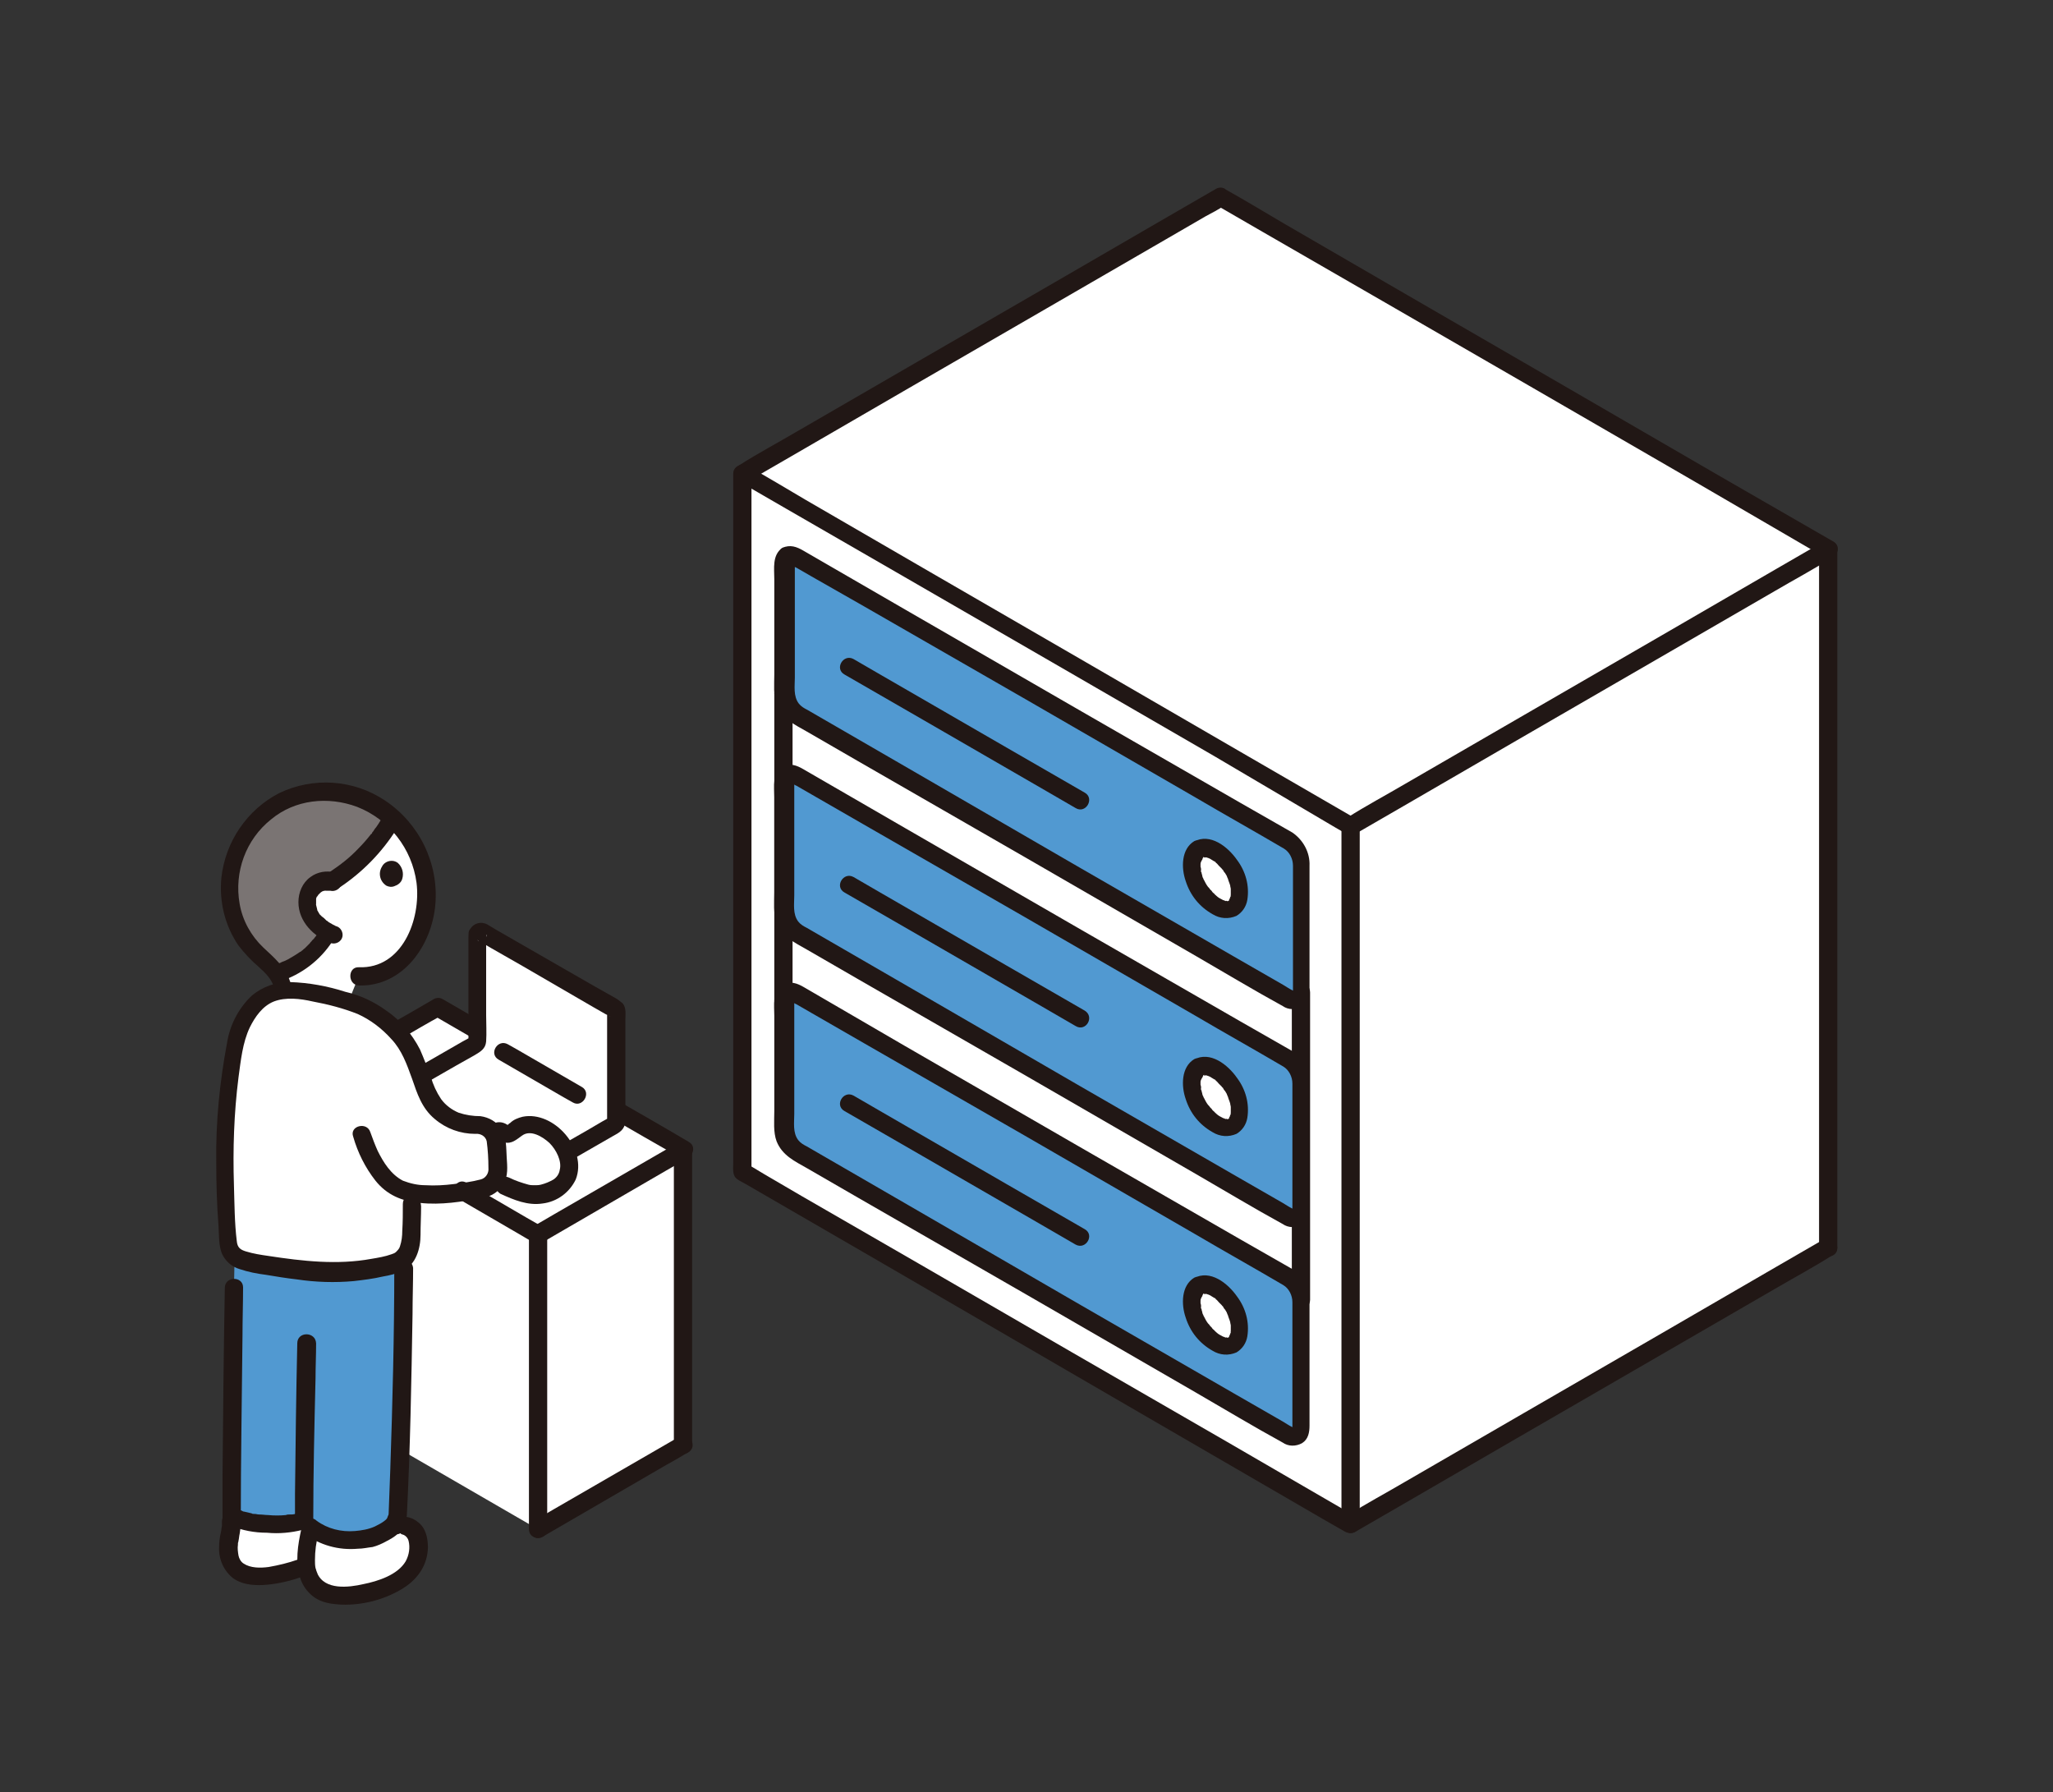 <?xml version="1.0" encoding="utf-8"?>
<!-- Generator: Adobe Illustrator 27.3.1, SVG Export Plug-In . SVG Version: 6.00 Build 0)  -->
<svg version="1.1" id="レイヤー_1" xmlns="http://www.w3.org/2000/svg" xmlns:xlink="http://www.w3.org/1999/xlink" x="0px"
	 y="0px" viewBox="0 0 359.8 314.1" style="enable-background:new 0 0 359.8 314.1;" xml:space="preserve">
<rect x="0" y="0" width="359.8" height="314.1" fill="#333333" stroke="none"/>
<style type="text/css">
	.st0{fill:#FFFFFF;}
	.st1{fill:#211715;}
	.st2{fill:#5199D1;}
	.st3{fill:#7A7473;}
</style>
<path class="st0" d="M94.3,216.3c-4.3-2.5-7.4-4.3-7.4-4.3l-35.8-20.7c12.9-7.4,23.3-13.5,25.5-14.8c1,0.6,40.5,23.5,40.5,23.5
	s1.1,0.6,2.6,1.5c0,25.9,0,51.7,0,51.7c-2,1.2-24.5,14.2-25.5,14.8v-51.3"/>
<path class="st1" d="M69.8,182.3c2.6-1.5,5.1-3,7.7-4.4h-1.6c5,2.9,10,5.8,15.1,8.7l21.8,12.6c2.1,1.2,4.2,2.4,6.3,3.6
	c1.8,1,3.4-1.7,1.6-2.7c-4.9-2.9-9.8-5.7-14.7-8.5c-7.6-4.4-15.1-8.8-22.7-13.2c-1.9-1.1-3.8-2.2-5.7-3.3c-0.5-0.3-1.1-0.3-1.6,0
	c-2.6,1.5-5.1,3-7.7,4.4C66.4,180.6,68,183.3,69.8,182.3L69.8,182.3z"/>
<path class="st0" d="M83.7,163.5c0,0.1-0.1,0.2-0.1,0.3v18.7c0,0.2-0.1,0.4-0.3,0.5l-9.5,5.5l-4.7,2.7l24.3,14l14.2-8.2
	c0.2-0.1,0.3-0.3,0.3-0.5v-19.4c0-0.2-0.1-0.4-0.3-0.5l-23.2-13.4C84.2,163.2,83.8,163.3,83.7,163.5
	C83.7,163.5,83.7,163.5,83.7,163.5z"/>
<path class="st1" d="M95.1,217.7c7.2-4.2,14.5-8.4,21.7-12.6c1.2-0.7,2.5-1.4,3.7-2.2c1.8-1,0.2-3.8-1.6-2.7
	c-7.3,4.2-14.5,8.4-21.8,12.6c-1.2,0.7-2.4,1.4-3.6,2.1C91.8,216,93.3,218.7,95.1,217.7L95.1,217.7z"/>
<path class="st1" d="M121.3,253.2v-51.7c0-2-3.2-2-3.2,0v51.7C118.2,255.3,121.3,255.3,121.3,253.2z"/>
<path class="st1" d="M74.6,189.8l5.4-3.1l3.2-1.8c1-0.6,1.9-1.1,2-2.4c0.1-1.5,0-3.1,0-4.6v-13.7c0-0.1,0-0.2,0-0.3
	c0-0.3,0.1,0,0,0.3l-0.6,0.6l0.2-0.1l-0.8,0.2c-0.2,0-0.5-0.3-0.2-0.1c0.2,0.1,0.3,0.2,0.5,0.3l1.7,1l5.6,3.2l12.4,7.2l2.1,1.2
	c0.2,0.1,0.4,0.2,0.6,0.3c0.1,0.1,0.3,0.2,0.1,0.1l-0.4-0.7c0-0.1,0-0.2,0,0c0,0.1,0,0.3,0,0.4v18.2c0,0.2,0,0.3,0,0.5
	c0,0.2-0.1,0.2,0,0l0.4-0.7c0.2-0.2-0.2,0.1-0.3,0.2l-0.9,0.5l-2.9,1.7l-4.2,2.4c-1.8,1-0.2,3.7,1.6,2.7l7.3-4.2
	c1.1-0.6,2.1-1.1,2.2-2.6c0-0.9,0-1.8,0-2.7v-15.1c0-0.9,0.2-2.1-0.5-2.9c-0.5-0.4-1-0.8-1.6-1.1l-3.2-1.8l-9.4-5.4l-8-4.6
	c-0.5-0.3-1-0.6-1.5-0.9c-1.1-0.6-2.4-0.2-3,0.8c-0.1,0.1-0.1,0.2-0.2,0.3c-0.1,0.3-0.1,0.7-0.1,1.1V182c0,0.2-0.1,0.7,0,0.4
	l0.4-0.7c0.2-0.2-0.2,0.1-0.3,0.2l-1.1,0.6l-3.3,1.9l-4.7,2.7C71.3,188.1,72.9,190.8,74.6,189.8L74.6,189.8z"/>
<path class="st0" d="M60.1,196.5v51.7l28.5,16.5c0,0,2.4,1.4,5.7,3.3c0-1,0-26.4,0-51.7c-3.5-2.1-6.2-3.6-6.2-3.6
	S67.7,200.9,60.1,196.5z"/>
<path class="st0" d="M59.5,269.7c1.4,0.2,2.9,0.2,4.3,0c0.5,0,1-0.1,1.5-0.3c1.4-0.5,2.6-1.2,3.7-2.2c0.1,0.1,0.3,0.1,0.4,0.1
	c0.7,0,2.5,0,3.2,1.2c0.8,1.1,0.7,3.4,0.3,4.7c-0.9,2.8-3.7,4.3-6.5,5.3c-2.9,1.1-6.1,1.4-9.1,0.8c-1.3-0.3-2.4-1.2-3-2.4
	c-0.4-0.8-0.7-1.6-0.7-2.5l-1,0.4c-1.2,0.4-2.5,0.8-3.8,1.1c-1.5,0.3-3,0.4-4.5,0.3c-1.4-0.1-2.8-0.8-3.6-2c-0.5-0.9-0.7-1.9-0.7-3
	c0-1,0.6-3.5,0.6-4.6l0-0.8l0.8,0.4c2.5,1.2,10.4,1.3,11.9,0.3C54.8,268.3,57.1,269.5,59.5,269.7z"/>
<path class="st0" d="M96.2,198.2c-0.7-0.5-1.5-0.9-2.3-1.1c-1.2-0.3-2.5-0.1-3.5,0.6c-0.5,0.4-1.1,1.1-1.8,0.9
	c-0.4-0.1-0.7-0.5-1.1-0.6c-0.5,0-0.9,0.2-1.1,0.6c0.2,0.4,0.3,0.8,0.3,1.2c0.1,1.5,0.2,3.2,0.3,4.7c0,0.8-0.2,1.6-0.7,2.2
	c5.1,2.5,7,3.2,10.3,2c1.7-0.6,3-2.2,3.1-4c0-2.2-0.9-4.3-2.6-5.8C96.8,198.6,96.5,198.4,96.2,198.2z"/>
<path class="st0" d="M53.8,138.9c-7,1.4-12.4,7.1-13.5,14.2c-0.5,3.8,0.3,7.7,2.2,11c1.9,3.4,6.5,5.3,7.1,9.1c1.8-0.1,3.6,0,5.4,0.4
	c2.1,0.4,4.2,0.9,6.2,1.6c0.8-1.9,1.6-4,1.6-4c2.9,0.1,5.7-1.1,7.7-3.2c2-2.1,3.3-4.7,3.8-7.5c1-5.1-0.2-10.3-3.3-14.5
	c-3.6-4.9-9.4-7.6-15.5-7.3C55,138.8,54.4,138.8,53.8,138.9z"/>
<path class="st0" d="M130.2,83l83.7-48.5l106.5,61.7v122.4l-83.7,48.5l-106.5-61.7V83z"/>
<path class="st1" d="M102,190.5l-11.4-6.6l-1.6-0.9c-1.8-1-3.4,1.7-1.6,2.7l11.4,6.6l1.6,0.9C102.1,194.2,103.7,191.5,102,190.5
	L102,190.5z"/>
<path class="st1" d="M87.4,200.1c0.1-0.2,0.2-0.3,0.3-0.5c0,0,0.1-0.1,0.1-0.1c0,0-0.3,0.1-0.4,0.1c-0.2,0-0.4-0.2-0.1,0
	c0.1,0.1,0.1,0.1,0.2,0.2c0.3,0.2,0.6,0.3,0.9,0.4c1.3,0.3,2.1-0.5,3.1-1.2c1.5-1.1,3.6,0.2,4.8,1.3c1.2,1.2,2.2,3.2,1.8,4.7
	c-0.1,0.7-0.5,1.3-1.1,1.7c-0.7,0.4-1.4,0.7-2.2,0.9c-0.4,0.1-0.7,0.1-1.1,0.1c-0.4,0-0.7,0-1.1-0.1c-1.1-0.3-2.3-0.7-3.3-1.2
	c-0.8-0.4-1.7-0.2-2.2,0.6c-0.4,0.8-0.2,1.7,0.6,2.2c2.4,1.1,4.8,2.1,7.4,1.7c2.5-0.3,4.7-1.9,5.8-4.2c2.1-5.3-3.8-12.1-9.3-11
	c-0.8,0.2-1.6,0.5-2.2,1.1c-0.1,0-0.6,0.5-0.6,0.5c0,0,0.7,0.2,0.1-0.2c-1.7-1.1-3.4,0-4.2,1.6c-0.4,0.8-0.2,1.7,0.6,2.2
	C86,201.1,87,200.8,87.4,200.1L87.4,200.1z"/>
<path class="st0" d="M47,173.9c2-0.9,4.4-0.9,7.9-0.3c3.2,0.5,6.4,1.5,9.4,2.8c2.6,1.5,4.9,3.5,6.6,5.9c0.6,0.9,1.1,1.9,1.5,2.9
	c0.6,1.4,1.3,3.3,1.9,5.2c1.3,3.8,4.9,6.4,8.9,6.3h0.1c1.7,0,3.2,1.3,3.3,3c0.1,1.5,0.2,3.2,0.3,4.7c0.1,1.6-1,3-2.6,3.3
	c-3.9,0.8-8.2,1.5-12.3,0.8c0,1.5,0,2.4,0,2.4c0,1.1,0,2.3,0,3.2c0,1.2-0.1,2-0.1,2c0.1,1.3-0.6,3.6-1.7,4.3c-1,0.7-2.3,1-5.1,1.5
	c-6.7,1.2-12.7,0.3-20.4-0.9c-1.3-0.2-3.4-0.8-4.1-1.6c-0.9-1.1-0.8-2.2-0.9-3.7c-0.7-12.1-0.7-22.5,1.3-33c0.4-2.1,1.2-4.1,2.5-5.9
	C44.4,175.6,45.6,174.5,47,173.9z"/>
<path class="st1" d="M226.4,173.9v53.9c0,2,3.2,2,3.2,0v-53.9C229.6,171.8,226.4,171.8,226.4,173.9z"/>
<path class="st1" d="M135.7,121.5v53.8c0,2,3.2,2,3.2,0v-53.8C138.9,119.5,135.7,119.5,135.7,121.5z"/>
<path class="st2" d="M137.9,97.4c0.5-0.2,1.1-0.2,1.6,0.2l86.3,49.8c1.3,0.8,2.1,2.3,2.2,3.8v22.6c0.1,0.7-0.3,1.4-1,1.6
	c-0.4,0.1-0.8,0-1.2-0.3l-86.3-49.8c-1.3-0.8-2.1-2.3-2.2-3.8V98.9C137.2,98.3,137.5,97.8,137.9,97.4z"/>
<path class="st2" d="M137.9,135.7c0.5-0.2,1.1-0.2,1.6,0.2l86.3,49.8c1.3,0.8,2.1,2.3,2.2,3.8v22.6c0.1,0.7-0.3,1.4-1,1.6
	c-0.4,0.1-0.8,0-1.2-0.3l-86.3-49.8c-1.3-0.8-2.1-2.3-2.2-3.8v-22.6C137.2,136.6,137.5,136,137.9,135.7z"/>
<path class="st2" d="M137.9,173.9c0.5-0.2,1.1-0.2,1.6,0.2l86.3,49.8c1.3,0.8,2.1,2.3,2.2,3.8v22.6c0.1,0.7-0.3,1.4-1,1.6
	c-0.4,0.1-0.8,0-1.2-0.3l-86.3-49.8c-1.3-0.8-2.1-2.3-2.2-3.8v-22.6C137.2,174.8,137.5,174.2,137.9,173.9z"/>
<path class="st1" d="M238.3,267.1V144.7c0-2-3.2-2-3.2,0v122.4C235.1,269.1,238.3,269.1,238.3,267.1z"/>
<path class="st1" d="M319.6,217.2l-8.3,4.8l-20,11.6l-24.2,14l-20.9,12.1c-3.4,2-6.8,3.8-10.1,5.9c0,0-0.1,0.1-0.1,0.1
	c-1.8,1-0.2,3.8,1.6,2.7l8.3-4.8l20-11.6l24.2-14l20.9-12.1c3.4-2,6.8-3.8,10.1-5.9c0,0,0.1-0.1,0.1-0.1
	C323,219,321.4,216.2,319.6,217.2z"/>
<path class="st1" d="M318.8,96.3v122.4c0,2,3.2,2,3.2,0V96.3C322,94.2,318.8,94.2,318.8,96.3z"/>
<path class="st1" d="M131,84.4l8.3-4.8l20-11.6l24.2-14l20.9-12.1l6.9-4c1.1-0.6,2.3-1.2,3.3-1.9c0,0,0.1-0.1,0.1-0.1h-1.6l8.3,4.8
	l20.8,12l27,15.6l27.3,15.8l21.3,12.4l1.9,1.1c1.8,1,3.4-1.7,1.6-2.7L301,83.2l-26.9-15.6l-27.3-15.8l-21.9-12.7
	c-3.4-2-6.7-4-10.1-5.9c0,0-0.1-0.1-0.1-0.1c-0.5-0.3-1.1-0.3-1.6,0l-8.3,4.8l-20,11.6l-24.2,14l-20.9,12.1c-3.4,2-6.8,3.8-10.1,5.9
	c0,0-0.1,0.1-0.1,0.1C127.6,82.7,129.2,85.4,131,84.4L131,84.4z"/>
<path class="st1" d="M237.5,143.4l-20.2-11.7l-26.9-15.6l-27.3-15.8l-21.9-12.7c-3.4-2-6.7-4-10.1-5.9c0,0-0.1-0.1-0.1-0.1
	c-1.8-1-3.4,1.7-1.6,2.7l8.3,4.8l20.8,12l27,15.6l27.3,15.8L234,145l1.9,1.1C237.7,147.1,239.3,144.4,237.5,143.4L237.5,143.4z"/>
<path class="st1" d="M319.6,94.9l-8.3,4.8l-20,11.6l-24.2,14l-20.9,12.1c-3.4,2-6.8,3.8-10.1,5.9c0,0-0.1,0.1-0.1,0.1
	c-1.8,1-0.2,3.8,1.6,2.7l8.3-4.8l20-11.6l24.2-14l20.9-12.1c3.4-2,6.8-3.8,10.1-5.9c0,0,0.1-0.1,0.1-0.1
	C323,96.6,321.4,93.9,319.6,94.9L319.6,94.9z"/>
<path class="st1" d="M237.5,265.7l-22.4-13L187.9,237l-26.6-15.4l-20.8-12l-6.5-3.8c-1-0.6-2-1.2-3-1.8c0,0-0.1-0.1-0.1-0.1l0.8,1.4
	V83c0-2-3.2-2-3.2,0v120.8c0,1.1-0.2,2.3,0.8,2.9c0.4,0.3,0.9,0.5,1.4,0.8l24,13.9l40.1,23.3l37.4,21.7l3.5,2
	C237.7,269.5,239.3,266.8,237.5,265.7L237.5,265.7z"/>
<path class="st0" d="M210.1,148.8c0.7-0.4,1.7-0.4,2.9,0.3c2.5,1.6,4,4.2,4.1,7.1c0,1.4-0.4,2.4-1.2,2.8c-0.7,0.4-1.8,0.3-3-0.4
	c-2.5-1.5-4.1-4.3-4.1-7.2C208.8,150.5,209.3,149.4,210.1,148.8z"/>
<path class="st0" d="M210.1,187.1c0.7-0.4,1.7-0.4,2.9,0.3c2.5,1.6,4,4.2,4.1,7.1c0,1.4-0.4,2.4-1.2,2.8c-0.7,0.4-1.8,0.3-3-0.4
	c-2.5-1.5-4.1-4.3-4.1-7.2C208.8,188.7,209.3,187.7,210.1,187.1z"/>
<path class="st0" d="M210.1,225.3c0.7-0.4,1.7-0.4,2.9,0.3c2.5,1.6,4,4.2,4.1,7.1c0,1.4-0.4,2.4-1.2,2.8c-0.7,0.4-1.8,0.3-3-0.4
	c-2.5-1.5-4.1-4.3-4.1-7.2C208.8,226.9,209.3,225.9,210.1,225.3z"/>
<path class="st1" d="M138.7,98.8c-0.4,0.2-0.2,0,0,0.2c0.1,0,0.1,0.1,0.2,0.1c0.2,0.1,0.4,0.3,0.7,0.4l2.6,1.5l9.3,5.3l28.7,16.5
	l29.4,17c5.1,3,10.3,5.9,15.4,8.9c1,0.6,1.6,1.8,1.6,3v21.4c0,0.2,0,0.4,0,0.6c0,0,0,0.1,0,0.1c0,0,0,0,0,0c0,0.1,0,0.1,0,0.2
	c0.1-0.1,0.2-0.2,0.4-0.2c-0.1-0.1-0.3-0.1-0.4-0.2c-0.6-0.3-1.2-0.7-1.7-1l-8-4.6l-27.4-15.8l-30.2-17.5l-17.8-10.3
	c-0.6-0.3-1.1-0.6-1.5-1.1c-1-1.3-0.7-3.1-0.7-4.6V99.7c0-0.2,0-0.4,0-0.7C138.8,98.8,139,98.6,138.7,98.8c0.7-0.5,1-1.4,0.6-2.2
	c-0.4-0.7-1.4-1-2.2-0.6c-1.8,1.3-1.4,3.6-1.4,5.5v16.7c0,1.7-0.2,3.7,0.4,5.3c1,2.5,3.2,3.5,5.3,4.7l9,5.2l29.2,16.8l30.1,17.4
	c5,2.9,10,5.9,15.1,8.7c1,0.7,2.3,0.7,3.4,0.1c1.1-0.7,1.3-1.9,1.3-3.1v-21.6c0.1-2.3-1.1-4.5-3-5.8c-0.5-0.3-0.9-0.5-1.4-0.8
	l-7.7-4.4l-27.8-16l-31-17.9l-17.8-10.3c-1.2-0.7-2.3-1.1-3.7-0.5c-0.7,0.4-1,1.4-0.6,2.2C137,99,138,99.2,138.7,98.8z"/>
<path class="st1" d="M210.9,150.2C211.2,150.1,210.9,150.2,210.9,150.2c0,0,0.4-0.1,0.1,0c-0.2,0.1,0.6,0.1,0.2,0
	c0.4,0.1,0.8,0.2,1.2,0.5c0.2,0.1,0.3,0.2,0.5,0.3c-0.2-0.2,0.2,0.1,0.2,0.2c0.2,0.1,0.3,0.3,0.5,0.5c0.1,0.1,0.1,0.1,0.2,0.2
	c0,0,0.3,0.3,0.2,0.2c-0.1-0.1,0.1,0.1,0.1,0.1c0.1,0.1,0.1,0.2,0.2,0.2c0.1,0.2,0.2,0.4,0.4,0.6c0.1,0.2,0.2,0.3,0.3,0.5
	c0,0.1,0.1,0.2,0.1,0.3c0.2,0.4-0.1-0.3,0.1,0.2c0.1,0.4,0.3,0.8,0.4,1.2c0,0.2,0.1,0.4,0.1,0.6c0-0.1,0-0.3,0,0c0,0.1,0,0.2,0,0.3
	c0,0.2,0,0.5,0,0.7c0,0.1-0.1,0.3,0,0.1c0,0.1,0,0.2-0.1,0.3c0,0.1-0.2,0.6-0.1,0.3c-0.1,0.1-0.1,0.2-0.1,0.3c0,0.1,0.2-0.2,0,0
	c0,0-0.3,0.2-0.1,0.1c0.2-0.1,0,0-0.1,0c-0.2,0.1,0.2-0.1,0,0c-0.1,0.1-0.4,0,0,0c-0.1,0-0.6-0.1-0.3,0c-0.1,0-0.2,0-0.3-0.1
	c0,0-0.4-0.1-0.3-0.1c-0.4-0.2-0.8-0.4-1.1-0.7c-0.4-0.3,0.1,0.1-0.1-0.1c-0.1-0.1-0.2-0.1-0.2-0.2c-0.2-0.2-0.4-0.3-0.5-0.5
	c-0.1-0.1-0.1-0.2-0.2-0.2c0,0-0.2-0.3-0.1-0.1c-0.1-0.2-0.2-0.3-0.4-0.5c-0.3-0.4-0.5-0.8-0.7-1.2c0.1,0.2,0,0,0,0
	c-0.1-0.1-0.1-0.3-0.2-0.4c-0.1-0.2-0.1-0.5-0.2-0.7c0-0.1,0-0.2-0.1-0.3c0,0-0.1-0.5,0-0.2c0-0.2,0-0.5-0.1-0.7c0-0.1,0-0.2,0-0.3
	c0-0.1,0-0.5,0-0.2c0-0.2,0.1-0.4,0.2-0.6c0-0.2-0.2,0.3,0,0c0,0,0.2-0.3,0.1-0.1C210.7,150.5,210.9,150.2,210.9,150.2
	C211.1,150,210.7,150.4,210.9,150.2c0.8-0.4,1-1.4,0.6-2.2c-0.4-0.8-1.4-1-2.2-0.6l0,0c-2.3,1.4-2.3,4.7-1.5,7
	c0.8,2.5,2.4,4.5,4.7,5.8c1.3,0.8,2.8,0.9,4.2,0.3c1-0.6,1.7-1.6,1.9-2.8c0.4-2.5-0.3-5-1.8-7c-1.6-2.3-4.7-4.8-7.6-3.2
	c-0.8,0.4-1,1.4-0.6,2.2C209.2,150.4,210.2,150.6,210.9,150.2L210.9,150.2z"/>
<path class="st1" d="M138.7,137c-0.4,0.2-0.2,0,0,0.2c0.1,0,0.1,0.1,0.2,0.1c0.2,0.1,0.4,0.3,0.7,0.4l2.6,1.5l9.2,5.3l28.7,16.5
	l29.4,17c5.1,3,10.3,5.9,15.4,8.9c1,0.6,1.6,1.8,1.6,3v21.4c0,0.2,0,0.4,0,0.6c0,0,0,0.1,0,0.1c0,0,0,0,0,0c0,0.1,0,0.1,0,0.2
	c0.1-0.1,0.2-0.2,0.4-0.2c-0.1-0.1-0.3-0.1-0.4-0.2c-0.6-0.3-1.2-0.7-1.7-1l-8-4.6l-27.4-15.8l-30.2-17.5l-17.8-10.3
	c-0.6-0.3-1.1-0.6-1.5-1.1c-1-1.3-0.7-3.1-0.7-4.6V138c0-0.2,0-0.4,0-0.7C138.8,137.1,139,136.9,138.7,137c0.7-0.5,1-1.4,0.6-2.2
	c-0.4-0.7-1.4-1-2.2-0.6c-1.8,1.3-1.4,3.6-1.4,5.5v16.7c0,1.7-0.2,3.7,0.4,5.3c1,2.5,3.2,3.5,5.3,4.7l9,5.2l29.2,16.8l30.1,17.4
	c5,2.9,10,5.9,15.1,8.7c1,0.7,2.3,0.7,3.4,0.1c1.1-0.7,1.3-1.9,1.3-3.1V190c0.1-2.3-1.1-4.5-3-5.8c-0.5-0.3-0.9-0.5-1.4-0.8
	l-7.7-4.4l-27.8-16l-31-17.9l-17.8-10.3c-1.2-0.7-2.3-1.1-3.7-0.5c-0.7,0.4-1,1.4-0.6,2.2C137,137.2,138,137.5,138.7,137z"/>
<path class="st1" d="M190.1,138.9l-13.7-7.9l-21.8-12.6l-5-2.9c-1.8-1-3.4,1.7-1.6,2.7l13.7,7.9l21.8,12.6l5,2.9
	C190.3,142.7,191.9,139.9,190.1,138.9L190.1,138.9z"/>
<path class="st1" d="M210.9,188.4C211.2,188.3,210.9,188.4,210.9,188.4c0,0,0.4-0.1,0.1,0c-0.2,0.1,0.6,0.1,0.2,0
	c0.4,0.1,0.8,0.2,1.2,0.5c0.2,0.1,0.3,0.2,0.5,0.3c-0.2-0.2,0.2,0.1,0.2,0.2c0.2,0.1,0.3,0.3,0.5,0.5c0.1,0.1,0.1,0.1,0.2,0.2
	c0,0,0.3,0.3,0.2,0.2c-0.1-0.1,0.1,0.1,0.1,0.1c0.1,0.1,0.1,0.2,0.2,0.2c0.1,0.2,0.2,0.4,0.4,0.6c0.1,0.2,0.2,0.3,0.3,0.5
	c0,0.1,0.1,0.2,0.1,0.3c0.2,0.4-0.1-0.3,0.1,0.2c0.1,0.4,0.3,0.8,0.4,1.2c0,0.2,0.1,0.4,0.1,0.6c0-0.1,0-0.3,0,0c0,0.1,0,0.2,0,0.3
	c0,0.2,0,0.5,0,0.7c0,0.1-0.1,0.3,0,0.1c0,0.1,0,0.2-0.1,0.3c0,0.1-0.2,0.6-0.1,0.3c-0.1,0.1-0.1,0.2-0.1,0.3c0,0.1,0.2-0.2,0,0
	c0,0-0.3,0.2-0.1,0.1c0.2-0.1,0,0-0.1,0c-0.2,0.1,0.2-0.1,0,0c-0.1,0.1-0.4,0,0,0c-0.1,0-0.6-0.1-0.3,0c-0.1,0-0.2,0-0.3-0.1
	c0,0-0.4-0.1-0.3-0.1c-0.4-0.2-0.8-0.4-1.1-0.7c-0.4-0.3,0.1,0.1-0.1-0.1c-0.1-0.1-0.2-0.1-0.2-0.2c-0.2-0.2-0.4-0.3-0.5-0.5
	c-0.1-0.1-0.1-0.2-0.2-0.2c0,0-0.2-0.3-0.1-0.1c-0.1-0.2-0.2-0.3-0.4-0.5c-0.3-0.4-0.5-0.8-0.7-1.2c0.1,0.2,0,0,0,0
	c-0.1-0.1-0.1-0.3-0.2-0.4c-0.1-0.2-0.1-0.5-0.2-0.7c0-0.1,0-0.2-0.1-0.3c0,0-0.1-0.5,0-0.2c0-0.2,0-0.5-0.1-0.7c0-0.1,0-0.2,0-0.3
	c0-0.1,0-0.5,0-0.2c0-0.2,0.1-0.4,0.2-0.6c0-0.2-0.2,0.3,0,0c0,0,0.2-0.3,0.1-0.1C210.7,188.8,210.9,188.5,210.9,188.4
	C211.1,188.2,210.7,188.6,210.9,188.4c0.8-0.4,1-1.4,0.6-2.2c-0.4-0.8-1.4-1-2.2-0.6c-2.3,1.4-2.3,4.7-1.5,7
	c0.8,2.5,2.4,4.5,4.7,5.8c1.3,0.8,2.8,0.9,4.2,0.3c1-0.6,1.7-1.6,1.9-2.8c0.4-2.5-0.3-5-1.8-7c-1.6-2.3-4.7-4.8-7.6-3.2
	c-0.8,0.4-1,1.4-0.6,2.2C209.2,188.6,210.2,188.9,210.9,188.4L210.9,188.4z"/>
<path class="st1" d="M138.7,175.3c-0.4,0.2-0.2,0,0,0.2c0.1,0,0.1,0.1,0.2,0.1c0.2,0.1,0.4,0.3,0.7,0.4l2.6,1.5l9.2,5.3l28.7,16.5
	l29.4,17c5.1,3,10.3,5.9,15.4,8.9c1,0.6,1.6,1.8,1.6,3v21.4c0,0.2,0,0.4,0,0.6c0,0,0,0.1,0,0.1c0,0,0,0,0,0c0,0.1,0,0.1,0,0.2
	c0.1-0.1,0.2-0.2,0.4-0.2c-0.1-0.1-0.3-0.1-0.4-0.2c-0.6-0.3-1.2-0.7-1.7-1l-8-4.6l-27.4-15.8l-30.2-17.5l-17.8-10.3
	c-0.6-0.3-1.1-0.6-1.5-1.1c-1-1.3-0.7-3.1-0.7-4.6v-18.9c0-0.2,0-0.4,0-0.7C138.8,175.3,139,175.1,138.7,175.3
	c0.7-0.5,1-1.4,0.6-2.2c-0.4-0.7-1.4-1-2.2-0.6c-1.8,1.3-1.4,3.6-1.4,5.5v16.7c0,1.7-0.2,3.7,0.4,5.3c1,2.5,3.2,3.5,5.3,4.7l9,5.2
	l29.2,16.8l30.1,17.4c5,2.9,10,5.9,15.1,8.7c1,0.7,2.3,0.7,3.4,0.1c1.1-0.7,1.3-1.9,1.3-3.1v-21.6c0.1-2.3-1.1-4.5-3-5.8
	c-0.5-0.3-0.9-0.5-1.4-0.8l-7.7-4.4l-27.8-16l-31-17.9L140.9,173c-1.2-0.7-2.3-1.1-3.7-0.5c-0.7,0.4-1,1.4-0.6,2.2
	C137,175.4,138,175.7,138.7,175.3z"/>
<path class="st1" d="M190.1,177.1l-13.7-7.9l-21.8-12.6l-5-2.9c-1.8-1-3.4,1.7-1.6,2.7l13.7,7.9l21.8,12.6l5,2.9
	C190.3,180.9,191.9,178.2,190.1,177.1L190.1,177.1z"/>
<path class="st1" d="M210.9,226.7C211.2,226.5,210.9,226.7,210.9,226.7c0,0,0.4-0.1,0.1,0c-0.2,0.1,0.6,0.1,0.2,0
	c0.4,0.1,0.8,0.2,1.2,0.5c0.2,0.1,0.3,0.2,0.5,0.3c-0.2-0.2,0.2,0.1,0.2,0.2c0.2,0.1,0.3,0.3,0.5,0.5c0.1,0.1,0.1,0.1,0.2,0.2
	c0,0,0.3,0.3,0.2,0.2c-0.1-0.1,0.1,0.1,0.1,0.1c0.1,0.1,0.1,0.2,0.2,0.2c0.1,0.2,0.2,0.4,0.4,0.6c0.1,0.2,0.2,0.3,0.3,0.5
	c0,0.1,0.1,0.2,0.1,0.3c0.2,0.4-0.1-0.3,0.1,0.2c0.1,0.4,0.3,0.8,0.4,1.2c0,0.2,0.1,0.4,0.1,0.6c0-0.1,0-0.3,0,0c0,0.1,0,0.2,0,0.3
	c0,0.2,0,0.5,0,0.7c0,0.1-0.1,0.3,0,0.1c0,0.1,0,0.2-0.1,0.3c0,0.1-0.2,0.6-0.1,0.3c-0.1,0.1-0.1,0.2-0.1,0.3c0,0.1,0.2-0.2,0,0
	c0,0-0.3,0.2-0.1,0.1c0.2-0.1,0,0-0.1,0c-0.2,0.1,0.2-0.1,0,0c-0.1,0.1-0.4,0,0,0c-0.1,0-0.6-0.1-0.3,0c-0.1,0-0.2,0-0.3-0.1
	c0,0-0.4-0.1-0.3-0.1c-0.4-0.2-0.8-0.4-1.1-0.7c-0.4-0.3,0.1,0.1-0.1-0.1c-0.1-0.1-0.2-0.1-0.2-0.2c-0.2-0.2-0.4-0.3-0.5-0.5
	c-0.1-0.1-0.1-0.2-0.2-0.2c0,0-0.2-0.3-0.1-0.1c-0.1-0.2-0.2-0.3-0.4-0.5c-0.3-0.4-0.5-0.8-0.7-1.2c0.1,0.2,0,0,0,0
	c-0.1-0.1-0.1-0.3-0.2-0.4c-0.1-0.2-0.1-0.5-0.2-0.7c0-0.1,0-0.2-0.1-0.3c0,0-0.1-0.5,0-0.2c0-0.2,0-0.5-0.1-0.7c0-0.1,0-0.2,0-0.3
	c0-0.1,0-0.5,0-0.2c0-0.2,0.1-0.4,0.2-0.6c0-0.2-0.2,0.3,0,0c0,0,0.2-0.3,0.1-0.1C210.7,227,210.9,226.7,210.9,226.7
	C211.1,226.5,210.7,226.8,210.9,226.7c0.8-0.4,1-1.4,0.6-2.2c-0.4-0.8-1.4-1-2.2-0.6l0,0c-2.3,1.4-2.3,4.7-1.5,7
	c0.8,2.5,2.4,4.5,4.7,5.8c1.3,0.8,2.8,0.9,4.2,0.3c1-0.6,1.7-1.6,1.9-2.8c0.4-2.5-0.3-5-1.8-7c-1.6-2.3-4.7-4.8-7.6-3.2
	c-0.8,0.4-1,1.4-0.6,2.2C209.2,226.9,210.2,227.1,210.9,226.7L210.9,226.7z"/>
<path class="st1" d="M190.1,215.4l-13.7-7.9l-21.8-12.6l-5-2.9c-1.8-1-3.4,1.7-1.6,2.7l13.7,7.9l21.8,12.6l5,2.9
	C190.3,219.1,191.9,216.4,190.1,215.4z"/>
<path class="st1" d="M95.1,269.3c7.2-4.2,14.5-8.4,21.7-12.6c1.3-0.7,2.5-1.4,3.8-2.2c1.8-1,0.2-3.7-1.6-2.7
	c-7.3,4.2-14.5,8.4-21.8,12.6c-1.2,0.7-2.4,1.4-3.6,2.1C91.8,267.6,93.3,270.4,95.1,269.3L95.1,269.3z"/>
<path class="st1" d="M80.2,210l10.5,6.1c0.9,0.5,1.8,1.1,2.8,1.6c1.8,1,3.4-1.7,1.6-2.7c-3.9-2.2-7.7-4.5-11.6-6.7l-1.7-1
	C80.1,206.2,78.5,208.9,80.2,210L80.2,210z"/>
<path class="st1" d="M92.7,216.7V268c0,2,3.2,2,3.2,0v-51.2C95.8,214.7,92.7,214.7,92.7,216.7z"/>
<path class="st1" d="M66.6,153.5c0.1,0.7,0.5,1.3,1.1,1.7c0.4,0.2,0.9,0.3,1.4,0.1c0.6-0.2,1.2-0.6,1.4-1.3c0.3-1,0-2.1-0.8-2.8
	c-0.8-0.6-2-0.4-2.6,0.4C66.7,152.2,66.5,152.8,66.6,153.5z"/>
<path class="st2" d="M58.4,222.6c2.3,0,4.6-0.2,6.8-0.6c3.3-0.6,4.5-0.9,5.5-1.8c0.1,7.1-0.5,35.1-1.1,45.2l-0.2,0.8
	c-0.2,1.2-2.1,2.3-4.1,3c-0.5,0.2-1,0.3-1.5,0.3c-3.7,0.5-7.8,0-10.6-3.3c-1.8,1.3-13.2,0.8-12.6-1.2c0.4-10.1,0.7-30.5,0.4-39.5
	c0,0,0.1-3.1,0.1-5.7c1.1,0.6,2.4,1,3.7,1.2C49.2,222,53.8,222.5,58.4,222.6z"/>
<path class="st1" d="M69.1,222.2c0,11.8-0.3,23.5-0.7,35.3c-0.1,2.7-0.2,5.4-0.3,8.1c-0.1,2,3,2,3.2,0c0.6-11.7,0.8-23.5,1-35.3
	c0-2.7,0.1-5.4,0.1-8.1C72.2,220.2,69.1,220.2,69.1,222.2L69.1,222.2z"/>
<path class="st1" d="M39.4,225.7c-0.2,10.9-0.3,21.9-0.4,32.8c0,2.7,0,5.4,0,8.1c0,2,3.2,2,3.2,0c0-10.9,0.2-21.7,0.3-32.6
	c0-2.8,0.1-5.6,0.1-8.4C42.6,223.6,39.4,223.6,39.4,225.7L39.4,225.7z"/>
<path class="st1" d="M52.1,235.4c-0.2,8.8-0.3,17.6-0.4,26.4c0,1.6,0,3.1,0,4.7c0,2,3.2,2,3.2,0c0-8.3,0.2-16.7,0.4-25
	c0-2,0.1-4,0.1-6.1C55.3,233.3,52.1,233.3,52.1,235.4L52.1,235.4z"/>
<path class="st1" d="M67.9,265.9C67.9,266.1,67.9,266.1,67.9,265.9c-0.1,0.2-0.1,0.3-0.1,0.2c-0.1,0.2-0.3,0.3-0.4,0.4
	c-0.5,0.4-1.1,0.7-1.7,1c-1.1,0.5-2.3,0.7-3.5,0.8c-2.4,0.2-4.8-0.4-6.7-1.8c-0.6-0.6-1.6-0.6-2.2,0c-0.6,0.6-0.6,1.6,0,2.2
	c2.7,2.1,6.1,3,9.4,2.7c0.9,0,1.7-0.2,2.6-0.3c0.8-0.2,1.7-0.6,2.4-1c1.4-0.7,2.9-1.7,3.3-3.3C71.5,264.8,68.4,264,67.9,265.9
	L67.9,265.9z"/>
<path class="st1" d="M52.1,265.2c-0.3,0.1-0.7,0.2-1,0.2c-0.1,0-0.5,0.1,0,0c-0.1,0-0.2,0-0.3,0c-0.2,0-0.5,0-0.7,0.1
	c-1,0.1-2.1,0.1-3.1,0c-0.5,0-1-0.1-1.6-0.1c-0.3,0-0.5-0.1-0.8-0.1c-0.1,0-0.3,0-0.1,0c-0.1,0-0.3,0-0.4-0.1
	c-0.4-0.1-0.9-0.2-1.3-0.3c-0.2,0-0.3-0.1-0.5-0.2c-0.1,0-0.2-0.1-0.3-0.1c-0.3-0.1,0.3,0.1,0.1,0c-0.8-0.4-1.7-0.2-2.2,0.6
	c-0.4,0.8-0.2,1.7,0.6,2.2c2,0.8,4.1,1.2,6.3,1.2c2.1,0.2,4.2,0,6.2-0.5c0.8-0.2,1.3-1.1,1.1-1.9C53.9,265.4,53,265,52.1,265.2
	L52.1,265.2L52.1,265.2z"/>
<path class="st1" d="M70.2,268.7C69.9,268.8,70,268.7,70.2,268.7c0.1,0.2,0.4,0.2,0.6,0.3c0.4,0.2,0.7,0.6,0.8,1
	c0.3,1.2,0.1,2.5-0.5,3.6c-1.4,2.4-4.9,3.5-7.4,4c-2.6,0.6-6.8,1.1-8.1-1.9c0.2,0.3-0.1-0.2-0.1-0.3c-0.1-0.2-0.1-0.4-0.2-0.6
	c-0.1-0.5-0.1-0.9-0.1-1.4c0-1.6,0.2-3.1,0.6-4.6c0.5-2-2.6-2.8-3-0.8c-0.6,2.7-1.1,5.8-0.2,8.5c0.4,1.3,1.2,2.4,2.2,3.2
	c1.5,1.2,3.3,1.4,5.1,1.5c3.6,0.1,7.2-0.8,10.3-2.6c2.8-1.6,4.7-4.1,4.8-7.4c0-1.7-0.4-3.5-1.8-4.5c-1.2-1-2.9-1.2-4.4-0.6
	C66.7,266.8,68.3,269.6,70.2,268.7L70.2,268.7z"/>
<path class="st1" d="M38.9,266.6c0,0.2,0,0.3,0,0.5c0,0.1,0,0.2,0,0.3c0-0.2,0-0.2,0,0c-0.1,0.4-0.1,0.8-0.2,1.2
	c-0.2,0.8-0.3,1.7-0.3,2.5c-0.1,2.1,0.8,4.2,2.5,5.5c1.7,1.2,4,1.3,6,1.1c2.1-0.2,4.1-0.7,6.1-1.4c0.8-0.2,1.3-1.1,1.1-1.9
	c-0.2-0.8-1.1-1.3-1.9-1.1c-1.7,0.6-3.4,1-5.1,1.3c-1.5,0.2-3.2,0.2-4.4-0.6c-0.5-0.3-0.8-0.9-0.9-1.4c-0.1-0.6-0.2-1.3-0.1-1.9
	c0-0.3,0,0.2,0-0.2c0-0.2,0.1-0.3,0.1-0.5c0.1-0.4,0.1-0.8,0.2-1.2c0.1-0.7,0.2-1.4,0.3-2.1C42.1,264.6,38.9,264.6,38.9,266.6
	L38.9,266.6z"/>
<path class="st3" d="M61.3,139.3c-1.9-0.5-3.8-0.7-5.8-0.6c-7.7,0.4-14.1,6.8-15.2,14.4c-0.5,3.8,0.3,7.7,2.2,11
	c1.4,2.5,4.3,4.2,5.9,6.5c0.1,0,0.2,0,0.2,0l0.2,0c3.8-1.2,7-3.8,8.9-7.2c-1.2-0.6-2.2-1.5-2.9-2.5c-0.9-1.4-1.1-3.2-0.4-4.7
	c0.8-1.4,2.4-2.1,4-1.7c4.3-2.8,7.9-6.5,10.5-11C66.6,141.5,64.1,140.1,61.3,139.3z"/>
<path class="st1" d="M50.9,172.2c-0.8-2.7-2.9-4.4-4.8-6.2c-2.1-2-3.6-4.7-4.1-7.6c-1-5.6,1.1-11.3,5.5-14.8
	c4.2-3.5,10-4.1,15.1-2.2c5.6,2.2,9.6,7.3,10.4,13.3c0.8,6.4-2.5,15.1-10.1,14.8c-2-0.1-2,3.1,0,3.2c7.8,0.2,12.8-7.1,13.4-14.2
	c0.6-7.2-2.8-14.2-8.8-18.2c-5.5-3.7-12.6-4.2-18.6-1.3c-5.6,2.9-9.4,8.5-10.1,14.8c-0.4,4.2,0.6,8.4,3,11.9
	c1.1,1.4,2.2,2.6,3.5,3.7c1.1,1,2.3,2.1,2.7,3.6C48.5,175,51.5,174.2,50.9,172.2L50.9,172.2z"/>
<path class="st1" d="M66.8,143.6c-0.3,0.5-0.6,1-0.9,1.4c-0.2,0.2-0.3,0.4-0.5,0.7c-0.1,0.1-0.2,0.2-0.2,0.3c0,0.1-0.1,0.1-0.2,0.2
	c-0.7,0.9-1.4,1.7-2.2,2.5c-1.5,1.6-3.2,2.9-5,4.1c-0.8,0.4-1,1.4-0.6,2.2c0.4,0.8,1.4,1,2.2,0.6c4.1-2.7,7.5-6.2,10.1-10.3
	c0.4-0.8,0.2-1.7-0.6-2.2C68.2,142.6,67.2,142.9,66.8,143.6L66.8,143.6z"/>
<path class="st1" d="M58.7,152.9c-1.5-0.4-3.1-0.1-4.3,0.8c-1.4,1-2.1,2.7-2.1,4.4c0,3.4,2.7,6.1,5.8,7.2c0.8,0.2,1.7-0.3,1.9-1.1
	c0.2-0.8-0.3-1.7-1.1-1.9c0,0-0.5-0.2-0.2-0.1c-0.1-0.1-0.3-0.1-0.4-0.2c-0.2-0.1-0.5-0.3-0.7-0.4c-0.1-0.1-0.2-0.2-0.4-0.3
	s0.1,0.1-0.1-0.1c-0.2-0.2-0.4-0.4-0.7-0.6c-0.1-0.1-0.2-0.2-0.3-0.3c-0.2-0.2,0.1,0.2-0.1-0.1c-0.1-0.2-0.3-0.5-0.4-0.7
	c-0.1-0.1,0,0.2,0-0.1c0-0.1-0.1-0.3-0.1-0.4c0-0.1-0.1-0.3-0.1-0.4c-0.1-0.4,0,0.3,0-0.2c0-0.3,0-0.5,0-0.8c0-0.1,0-0.1,0,0.1
	c0-0.1,0-0.1,0-0.2c0-0.1,0.1-0.2,0.1-0.3c0.1-0.3-0.1,0.1,0.1-0.1c0.1-0.1,0.1-0.2,0.2-0.3c0.2-0.3-0.2,0.2,0.1-0.1
	c0.1-0.1,0.2-0.2,0.3-0.3c-0.2,0.1-0.1,0.1,0,0c0.1-0.1,0.2-0.1,0.3-0.2c0.2-0.1,0.2-0.1,0,0c0.1,0,0.2-0.1,0.4-0.1
	c0.1,0,0.5-0.1,0.1,0c0.1,0,0.3,0,0.4,0s0.3,0,0.4,0c-0.3,0-0.1,0,0.1,0c0.8,0.2,1.7-0.3,1.9-1.1C60.1,154,59.6,153.1,58.7,152.9
	L58.7,152.9z"/>
<path class="st1" d="M55.8,163.4c-0.2,0.4-0.5,0.7-0.8,1.1c0.2-0.3,0,0.1-0.1,0.1c-0.1,0.1-0.1,0.1-0.2,0.2
	c-0.1,0.2-0.3,0.3-0.4,0.5c-0.3,0.3-0.6,0.6-0.9,0.9c-0.2,0.1-0.3,0.3-0.5,0.4c-0.1,0.1-0.2,0.2-0.3,0.2c-0.2,0.2,0.1-0.1,0,0
	c-0.7,0.5-1.4,0.9-2.1,1.3c-0.2,0.1-0.4,0.2-0.6,0.3c-0.1,0-0.2,0.1-0.3,0.1c0,0-0.4,0.2-0.2,0.1c0.2-0.1-0.1,0-0.2,0.1
	c-0.1,0-0.2,0.1-0.3,0.1c-0.2,0.1-0.4,0.2-0.7,0.2c-0.8,0.2-1.3,1.1-1.1,1.9c0.2,0.8,1.1,1.3,1.9,1.1l0,0c3.8-1.2,7.1-3.7,9.3-7.1
	c0.4-0.8,0.2-1.7-0.6-2.2C57.2,162.4,56.2,162.6,55.8,163.4L55.8,163.4z"/>
<path class="st1" d="M70.6,211c0,1.6,0,3.1-0.1,4.7c0,0.9-0.1,1.8-0.4,2.7c-0.1,0.4-0.4,0.7-0.7,1c-0.2,0.2-0.5,0.3-0.8,0.4
	c-1.1,0.4-2.3,0.6-3.5,0.8c-6,1.1-12.1,0.4-18-0.5c-1.4-0.2-2.7-0.4-4-0.8c-1-0.3-1.5-0.7-1.6-1.8c-0.4-3.2-0.4-6.6-0.5-9.8
	c-0.2-6.3,0-12.6,0.8-18.9c0.4-2.9,0.7-6.1,2-8.8c0.9-1.8,2.2-3.7,4.2-4.5c2.1-0.8,4.6-0.5,6.8,0c2.7,0.5,5.4,1.2,7.9,2.2
	c2.2,1,4.2,2.5,5.9,4.4c1.8,1.9,2.7,4.4,3.6,6.9c0.9,2.6,1.7,5.2,4,7.1c2,1.7,4.5,2.6,7.1,2.6c0.9-0.1,1.8,0.4,2,1.3
	c0.2,1.5,0.3,3.1,0.3,4.7c0.1,0.9-0.5,1.8-1.4,2c-1.5,0.4-3.1,0.6-4.7,0.8c-1.6,0.2-3.3,0.3-4.9,0.2c-1.4,0-2.7-0.3-4-0.8
	c-2.1-1.1-3.4-3.2-4.4-5.2c-0.5-1.1-0.9-2.2-1.3-3.3c-0.6-1.9-3.7-1.1-3,0.8c0.8,2.8,2.1,5.4,3.9,7.7c2,2.5,4.6,3.6,7.8,3.9
	c3.7,0.4,7.4-0.2,11-0.9c1.5-0.2,2.8-1.1,3.6-2.3c0.9-1.5,0.7-3.2,0.6-4.8c-0.1-1.6,0-3.4-0.9-4.9c-0.8-1.3-2.2-2.1-3.7-2.3
	c-1.3,0-2.6-0.2-3.8-0.6c-1.2-0.5-2.3-1.3-3.1-2.4c-0.8-1.2-1.4-2.5-1.8-3.9c-0.6-1.6-1.2-3.2-1.9-4.8c-1.4-2.7-3.4-5.1-5.9-6.8
	c-2.2-1.6-4.6-2.7-7.2-3.3c-3.1-1-6.4-1.6-9.7-1.7c-2.5,0-4.8,0.8-6.7,2.4c-2.3,2.2-3.8,5.1-4.3,8.2c-1.3,6.9-2,13.9-1.9,20.9
	c0,3.8,0.1,7.5,0.4,11.3c0.1,1.6,0,3.3,0.6,4.8c0.6,1.3,1.7,2.3,3.1,2.7c1.5,0.5,3,0.8,4.6,1c1.8,0.3,3.6,0.6,5.4,0.8
	c3.3,0.5,6.7,0.6,10,0.3c1.7-0.2,3.4-0.4,5.1-0.8c1.2-0.2,2.4-0.5,3.5-1c2.3-1.1,3.1-3.9,3.1-6.3c0-1.7,0.1-3.3,0.1-5
	C73.7,208.9,70.6,208.9,70.6,211L70.6,211z"/>
</svg>
